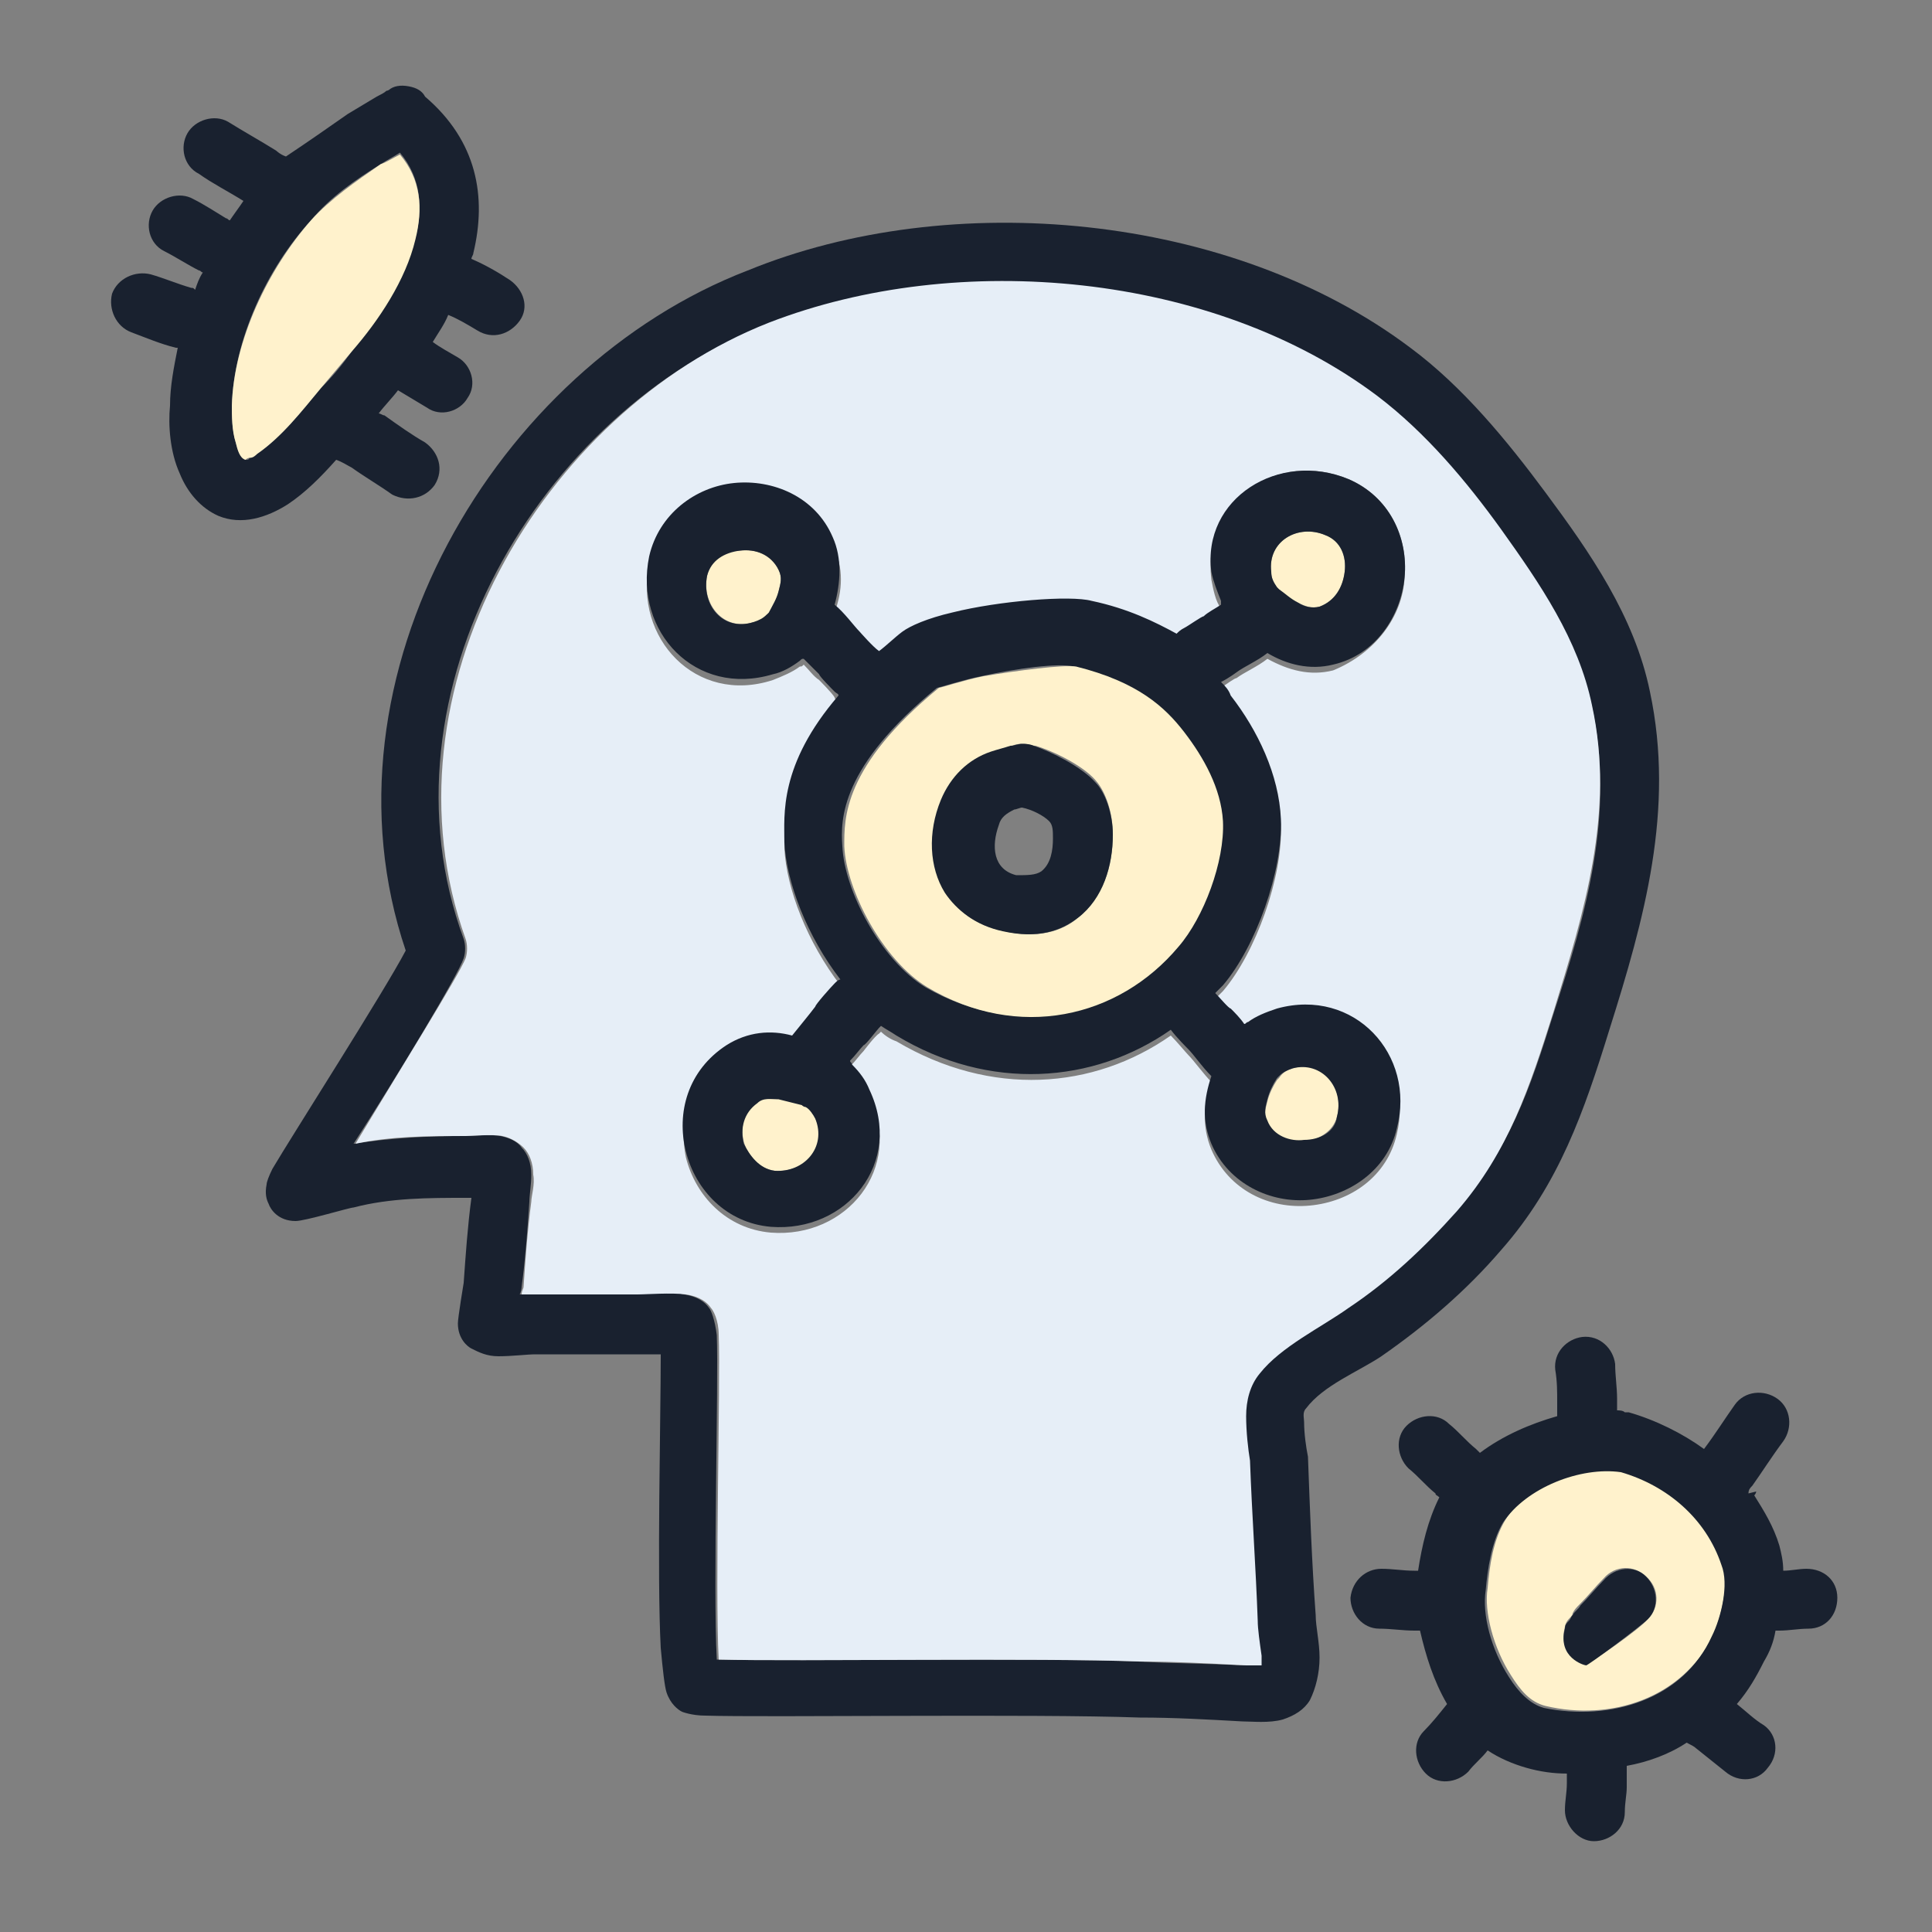 <?xml version="1.0" encoding="utf-8"?>
<!-- Generator: Adobe Illustrator 27.9.6, SVG Export Plug-In . SVG Version: 9.03 Build 54986)  -->
<svg version="1.1" id="Layer_1" xmlns="http://www.w3.org/2000/svg" xmlns:xlink="http://www.w3.org/1999/xlink" x="0px" y="0px"
	 viewBox="0 0 100 100" style="enable-background:new 0 0 100 100;" xml:space="preserve">
<rect x="0" y="0" width="100" height="100" fill="#808080" stroke="none"/>
<style type="text/css">
	.st0{fill:#FFF2CC;}
	.st1{fill:#19212F;}
	.st2{fill:#E6EEF7;}
</style>
<g id="XMLID_00000117642370653540631560000001768762166611780537_">
	<g>
		<path class="st0" d="M89.2,80.9c0.3,1-0.1,2.7-0.5,3.7c-1.6,3.3-5.3,4.5-8.7,3.7c-0.8-0.2-1.3-0.8-1.8-1.6
			c-0.9-1.4-1.4-3.3-1.2-4.5c0.1-1.2,0.3-2.5,0.9-3.5c1.1-1.8,4-3,6.1-2.6h0C86.3,76.9,88.4,78.5,89.2,80.9z M85.3,83.8
			c0.6-0.6,0.6-1.6-0.1-2.2c-0.6-0.6-1.6-0.6-2.2,0.1c-0.4,0.4-0.8,0.9-1.2,1.3c-0.2,0.2-0.3,0.3-0.4,0.5c0,0.1-0.1,0.2-0.2,0.3
			c-0.1,0.1-0.2,0.3-0.2,0.4c-0.4,1.5,1,1.9,1.1,1.9C82.2,86.2,84.9,84.3,85.3,83.8z"/>
		<path class="st0" d="M66.9,55.3c1.6-0.5,2.7,1,2.3,2.5c-0.2,0.8-1,1.2-1.7,1.3c-0.8,0.1-1.6-0.2-1.9-1c-0.2-0.4-0.1-0.7,0-1.1
			c0.1-0.4,0.3-0.8,0.5-1.1c0.1-0.1,0.1-0.1,0.1-0.1C66.4,55.5,66.6,55.4,66.9,55.3z"/>
		<path class="st0" d="M42.2,57.9c0.7,1.5-0.5,2.8-2.1,2.7c-0.8-0.1-1.4-0.8-1.6-1.5c-0.2-0.8,0-1.6,0.7-2.1
			c0.3-0.2,0.7-0.2,1.1-0.2c0.4,0.1,0.8,0.2,1.2,0.3c0.1,0,0.1,0.1,0.2,0.1C41.9,57.4,42.1,57.7,42.2,57.9z"/>
		<path class="st0" d="M40.3,29.5c0.2,0.4,0.1,0.7,0,1.1c-0.1,0.4-0.3,0.8-0.5,1.1c0,0.1-0.1,0.1-0.1,0.1c-0.2,0.2-0.4,0.4-0.7,0.4
			c-1.5,0.5-2.7-0.9-2.4-2.4c0.2-0.8,0.9-1.3,1.7-1.3C39.1,28.4,40,28.7,40.3,29.5z"/>
		<path class="st0" d="M68.6,27.7c0.8,0.3,1.1,1.1,1,1.9c-0.1,0.8-0.5,1.5-1.3,1.8c-0.4,0.1-0.7,0-1.1-0.2c-0.4-0.2-0.7-0.4-1-0.7
			c-0.1-0.1-0.1-0.1-0.1-0.1c-0.2-0.2-0.3-0.5-0.3-0.8C65.6,28,67.2,27.1,68.6,27.7z"/>
		<path class="st1" d="M90.9,77.2c0,0,0,0.1-0.1,0.2c0.5,0.8,1,1.6,1.3,2.6c0.1,0.4,0.2,0.8,0.2,1.3c0.4,0,0.8-0.1,1.2-0.1
			c0.9,0,1.6,0.6,1.6,1.5c0,0.9-0.6,1.6-1.5,1.6c-0.5,0-1,0.1-1.5,0.1c0,0-0.1,0-0.2,0c-0.1,0.6-0.3,1.1-0.6,1.6
			c-0.4,0.8-0.8,1.5-1.4,2.2c0.5,0.4,0.9,0.8,1.4,1.1c0.7,0.5,0.8,1.5,0.2,2.2c-0.5,0.7-1.5,0.8-2.2,0.2c-0.5-0.4-1-0.8-1.5-1.2
			c-0.1-0.1-0.3-0.2-0.5-0.3c-0.9,0.6-2,1-3.1,1.2c0,0.1,0,0.2,0,0.3v0.1c0,0.3,0,0.3,0,0.7c0,0.4-0.1,0.8-0.1,1.3
			c0,0.9-0.8,1.5-1.6,1.5c-0.8,0-1.5-0.8-1.5-1.6c0-0.5,0.1-0.9,0.1-1.4c0-0.3,0-0.3,0-0.5c-0.7,0-1.4-0.1-2.1-0.3
			c-0.7-0.2-1.4-0.5-2-0.9c-0.3,0.4-0.7,0.7-1,1.1c-0.6,0.6-1.6,0.7-2.2,0.1c-0.6-0.6-0.7-1.6-0.1-2.2c0.4-0.4,0.8-0.9,1.2-1.4
			c-0.7-1.2-1.1-2.5-1.4-3.8c-0.1,0-0.2,0-0.3,0c-0.6,0-1.2-0.1-1.8-0.1c-0.9,0-1.5-0.8-1.5-1.6c0.1-0.9,0.8-1.5,1.6-1.5
			c0.6,0,1.1,0.1,1.7,0.1c0,0,0.1,0,0.2,0c0.2-1.3,0.5-2.6,1.1-3.8c-0.1-0.1-0.2-0.1-0.2-0.2c-0.5-0.4-0.9-0.9-1.4-1.3
			c-0.6-0.6-0.7-1.6-0.1-2.2c0.6-0.6,1.6-0.7,2.2-0.1c0.5,0.4,0.9,0.9,1.4,1.3c0.1,0.1,0.1,0.1,0.2,0.2c1.2-0.9,2.6-1.5,4-1.9
			c0-0.2,0-0.3,0-0.3s0,0.2,0,0.2c0-0.2,0-0.4,0-0.6c0-0.6,0-1.1-0.1-1.7c-0.1-0.9,0.6-1.6,1.4-1.7c0.9-0.1,1.6,0.6,1.7,1.4
			c0,0.6,0.1,1.2,0.1,1.8c0,0.2,0,0.4,0,0.6c0.1,0,0.3,0,0.4,0.1c0.1,0,0.1,0,0.2,0c1.4,0.4,2.8,1.1,3.9,1.9
			c0.6-0.8,1.1-1.6,1.6-2.3c0.5-0.7,1.5-0.8,2.2-0.3c0.7,0.5,0.8,1.5,0.3,2.2c-0.6,0.8-1.1,1.6-1.6,2.3c-0.1,0.1-0.2,0.2-0.2,0.4
			C90.9,77.2,90.9,77.2,90.9,77.2z M88.6,84.7c0.5-1,0.9-2.7,0.5-3.7c-0.8-2.4-2.8-4.1-5.2-4.8h0c-2.1-0.3-4.9,0.8-6.1,2.6
			c-0.6,1-0.8,2.4-0.9,3.5c-0.2,1.3,0.3,3.1,1.2,4.5c0.5,0.8,1.1,1.4,1.8,1.6C83.3,89.1,87.1,88,88.6,84.7z"/>
		<path class="st1" d="M34.2,70.1c-0.5,0-0.9,0-1.1,0h-5.4c-0.4,0-1.2,0.1-1.9,0.1c-0.6,0-1-0.2-1.4-0.4c-0.2-0.1-0.7-0.5-0.7-1.3
			c0-0.3,0.3-2.1,0.3-2.1c0.1-1.4,0.2-2.9,0.4-4.4c-0.1,0-0.2,0-0.3,0c-1.9,0-3.9,0-5.8,0.5c-0.2,0-2.5,0.7-3,0.7
			c-0.9,0-1.3-0.6-1.4-0.9c-0.1-0.2-0.2-0.5-0.1-1c0-0.1,0.1-0.4,0.3-0.8c1-1.7,5.8-9.2,6.9-11.3c-4.8-14.2,4.7-30.2,17.7-35.2
			C49.2,9.7,63.7,11,73,18c2.7,2,5,4.8,7,7.5c2.3,3.1,4.6,6.4,5.4,10.3c1.3,6.1-0.3,11.8-2.1,17.5c-1.3,4.2-2.6,8-5.6,11.4
			c-1.8,2.1-3.9,3.9-6.2,5.5c-1.2,0.8-3,1.5-3.9,2.7c-0.2,0.2-0.1,0.5-0.1,0.7c0,0.6,0.1,1.3,0.2,1.8c0.1,2.7,0.2,5.5,0.4,8.2
			c0,0.6,0.2,1.4,0.2,2.2c0,0.8-0.2,1.6-0.5,2.2c-0.3,0.5-0.8,0.8-1.4,1c-0.7,0.2-1.6,0.1-2.1,0.1c-1.8-0.1-3.5-0.2-5.3-0.2
			c-5.5-0.2-19.4,0-22.5-0.1c-0.7,0-1.2-0.2-1.2-0.2c-0.2-0.1-0.6-0.4-0.8-1c-0.1-0.3-0.2-1.2-0.3-2.3C34,81.6,34.2,73.4,34.2,70.1z
			 M80.4,52.5c1.7-5.2,3.2-10.4,2-15.9c-0.7-3.4-2.8-6.3-4.8-9.1c-1.9-2.5-3.9-5-6.4-6.9c-8.5-6.4-21.7-7.6-31.5-3.8
			C28,21.3,19.3,35.8,24,48.6c0.1,0.3,0.1,0.7,0,1c-0.3,0.9-3.5,6.2-5.7,9.6c1.9-0.3,3.8-0.4,5.7-0.4c0.3,0,1.4-0.1,1.9,0
			c0.5,0.1,0.9,0.3,1.1,0.6c0.3,0.3,0.5,0.8,0.5,1.4c0,0.5-0.1,1.1-0.1,1.4c-0.1,1.5-0.2,2.9-0.4,4.4c0,0,0,0.2-0.1,0.4
			c0.3,0,0.5,0,0.6,0h5.4c0.3,0,1.8-0.2,2.5,0c0.7,0.1,1.1,0.4,1.3,0.7c0.1,0.1,0.3,0.6,0.4,1.4c0.1,2.4-0.2,13.1,0,16.8
			c4,0.1,16.6-0.1,21.8,0.1c1.8,0.1,3.6,0.1,5.4,0.2c0.2,0,0.5,0,0.8,0c0-0.2,0-0.3,0-0.5c0-0.6-0.1-1.3-0.2-1.8
			c-0.1-2.8-0.3-5.5-0.4-8.3c0-0.7-0.2-1.6-0.2-2.3c0-0.8,0.3-1.6,0.7-2.2c1.1-1.4,3.2-2.4,4.6-3.4c2.1-1.4,3.9-3.1,5.6-5
			C78.1,59.7,79.2,56.3,80.4,52.5z"/>
		<path class="st1" d="M85.2,81.6c0.6,0.6,0.7,1.6,0.1,2.2c-0.4,0.4-3.1,2.4-3.2,2.4c-0.1,0-1.5-0.4-1.1-1.9c0-0.2,0.1-0.3,0.2-0.4
			c0.1-0.1,0.1-0.2,0.2-0.3c0.1-0.2,0.3-0.3,0.4-0.5c0.4-0.4,0.8-0.9,1.2-1.3C83.6,81.1,84.6,81,85.2,81.6z"/>
		<path class="st2" d="M82.4,36.5c1.2,5.5-0.4,10.7-2,15.9c-1.2,3.8-2.3,7.2-5,10.3c-1.7,1.9-3.5,3.6-5.6,5c-1.4,1-3.5,2-4.6,3.4
			c-0.5,0.6-0.7,1.4-0.7,2.2c0,0.8,0.1,1.7,0.2,2.3c0.1,2.8,0.3,5.5,0.4,8.3c0,0.4,0.1,1.1,0.2,1.8c0,0.1,0,0.3,0,0.5
			c-0.3,0-0.6,0-0.8,0C62.6,86.1,60.8,86,59,86c-5.2-0.2-17.7,0-21.8-0.1c-0.2-3.7,0.1-14.4,0-16.8c0-0.8-0.3-1.3-0.4-1.4
			c-0.2-0.3-0.6-0.6-1.3-0.7c-0.7-0.1-2.1,0-2.5,0h-5.4c-0.1,0-0.4,0-0.6,0c0-0.2,0.1-0.3,0.1-0.4c0.1-1.5,0.2-2.9,0.4-4.4
			c0-0.3,0.2-0.9,0.1-1.4c0-0.6-0.2-1.1-0.5-1.4c-0.2-0.2-0.6-0.5-1.1-0.6c-0.5-0.1-1.6,0-1.9,0c-1.9,0-3.8,0-5.7,0.4
			c2.1-3.5,5.4-8.8,5.7-9.6c0.1-0.3,0.1-0.7,0-1c-4.6-12.8,4-27.3,15.7-31.9c9.8-3.8,23-2.6,31.5,3.8c2.5,1.9,4.6,4.4,6.4,6.9
			C79.7,30.2,81.7,33.1,82.4,36.5z M72.7,29.9c0.2-2.1-0.8-4.2-2.9-5.1c-3.6-1.5-7.6,1-7.1,5.2c0.1,0.5,0.2,1.1,0.5,1.5
			c0,0.1,0,0.1,0,0.2c-0.4,0.2-0.7,0.4-0.9,0.6c-0.1,0-0.8,0.5-1,0.6c-0.1,0.1-0.3,0.2-0.4,0.3c-1.1-0.7-2.5-1.3-4.4-1.7
			c-1.1-0.3-4.7,0.1-7.2,0.6c-1.3,0.3-2.2,0.7-2.6,1c-0.4,0.3-0.8,0.7-1.2,1c-0.2-0.3-0.9-1-1-1c-0.3-0.3-0.8-0.9-1.3-1.4
			c0.4-1.1,0.5-2.3-0.1-3.5c-0.9-2.1-3.1-3-5.1-2.8c-2,0.2-4,1.6-4.4,3.8C32.8,33,36,36.5,40,35.2c0.5-0.2,1-0.4,1.4-0.7
			c0.1,0,0.1,0,0.2-0.1c0.3,0.3,0.5,0.6,0.8,0.8c0,0,0.7,0.7,0.8,0.9c0,0.1,0.1,0.1,0.2,0.2c-3,3.6-2.8,6.1-2.8,7.6
			c0.1,2.1,1.2,4.9,2.9,7.1c-0.1,0.1-0.2,0.2-0.3,0.2c-0.2,0.2-0.9,1.1-1,1.2c-0.3,0.4-0.8,0.9-1.2,1.5c-1.2-0.2-2.4-0.1-3.4,0.5
			c-1.9,1.2-2.5,3.5-2.1,5.5c0.5,2,2.1,3.7,4.4,3.9c3.9,0.3,6.9-3.3,5.1-7.1c-0.2-0.5-0.5-0.9-0.9-1.3c0-0.1-0.1-0.1-0.1-0.2
			c0.3-0.3,0.5-0.6,0.7-0.8c0,0,0.6-0.8,0.8-0.9c0,0,0.1-0.1,0.1-0.1c0.2,0.2,0.5,0.4,0.8,0.5c4.9,2.9,10.2,2.5,14.2-0.3
			c0.3,0.3,0.8,0.9,0.9,1c0.3,0.3,0.8,1,1.2,1.4c-0.4,1.1-0.5,2.3,0,3.5c0.9,2.1,3,3.1,5.1,2.9c2.1-0.2,4-1.5,4.5-3.7
			c0.9-3.8-2.2-7.3-6.2-6.2c-0.5,0.1-1,0.4-1.5,0.7c-0.1,0-0.1,0-0.2,0.1c-0.3-0.3-0.5-0.6-0.7-0.8c0,0-0.6-0.6-0.8-0.8
			c0.1-0.1,0.3-0.3,0.4-0.4c1.7-2,3.1-5.9,3-8.6c-0.1-2.3-1.2-4.6-2.6-6.4c-0.2-0.2-0.3-0.4-0.5-0.7c0.3-0.2,0.7-0.5,0.8-0.5
			c0.4-0.3,1.1-0.6,1.6-1c1.1,0.6,2.2,0.9,3.4,0.6C71.2,33.8,72.6,31.9,72.7,29.9z"/>
		<path class="st1" d="M69.8,24.8c2.1,0.9,3.1,3,2.9,5.1c-0.2,2-1.5,4-3.7,4.5c-1.2,0.3-2.4,0-3.4-0.6c-0.5,0.4-1.2,0.7-1.6,1
			c0,0-0.4,0.3-0.8,0.5c0.2,0.2,0.4,0.4,0.5,0.7c1.4,1.8,2.5,4.1,2.6,6.4c0.1,2.7-1.3,6.6-3,8.6c-0.1,0.1-0.3,0.3-0.4,0.4
			c0.2,0.2,0.7,0.8,0.8,0.8c0.2,0.2,0.5,0.5,0.7,0.8c0.1,0,0.1-0.1,0.2-0.1c0.4-0.3,0.9-0.5,1.5-0.7c4-1.1,7.2,2.4,6.2,6.2
			c-0.5,2.2-2.5,3.5-4.5,3.7c-2,0.2-4.2-0.8-5.1-2.9c-0.5-1.2-0.4-2.3,0-3.5c-0.5-0.5-0.9-1.1-1.2-1.4c-0.1-0.1-0.6-0.6-0.9-1
			c-4,2.8-9.4,3.2-14.2,0.3c-0.3-0.2-0.5-0.3-0.8-0.5c0,0-0.1,0.1-0.1,0.1c-0.1,0.1-0.7,0.9-0.8,0.9c-0.2,0.2-0.4,0.5-0.7,0.8
			c0,0.1,0.1,0.1,0.1,0.2c0.4,0.4,0.7,0.8,0.9,1.3c1.8,3.8-1.2,7.4-5.1,7.1c-2.3-0.2-3.9-1.9-4.4-3.9c-0.5-2,0.1-4.2,2.1-5.5
			c1.1-0.7,2.3-0.8,3.4-0.5c0.4-0.5,0.9-1.1,1.2-1.5c0-0.1,0.8-1,1-1.2c0.1-0.1,0.2-0.2,0.3-0.2c-1.7-2.2-2.8-5-2.9-7.1
			c0-1.4-0.3-4,2.8-7.6c0-0.1-0.1-0.1-0.2-0.2c-0.1-0.1-0.8-0.8-0.8-0.9c-0.2-0.2-0.5-0.5-0.8-0.8c-0.1,0-0.1,0-0.2,0.1
			c-0.4,0.3-0.9,0.6-1.4,0.7c-4,1.2-7.2-2.2-6.4-6.1c0.5-2.2,2.4-3.6,4.4-3.8c2-0.2,4.2,0.7,5.1,2.8c0.5,1.1,0.4,2.4,0.1,3.5
			c0.5,0.4,1,1.1,1.3,1.4c0,0,0.7,0.8,1,1c0.4-0.3,0.8-0.7,1.2-1c0.4-0.3,1.3-0.7,2.6-1c2.4-0.6,6.1-0.9,7.2-0.6
			c1.9,0.4,3.3,1.1,4.4,1.7c0.1-0.1,0.2-0.2,0.4-0.3c0.2-0.1,0.9-0.6,1-0.6c0.2-0.2,0.6-0.4,0.9-0.6c0-0.1,0-0.1,0-0.2
			c-0.2-0.5-0.4-1-0.5-1.5C62.2,25.8,66.2,23.3,69.8,24.8z M69.6,29.6c0.1-0.8-0.2-1.6-1-1.9c-1.4-0.6-3,0.3-2.8,1.9
			c0,0.3,0.1,0.5,0.3,0.8c0,0,0.1,0.1,0.1,0.1c0.3,0.2,0.6,0.5,1,0.7c0.3,0.2,0.7,0.3,1.1,0.2C69.1,31.1,69.5,30.4,69.6,29.6z
			 M69.2,57.8c0.4-1.5-0.8-2.9-2.3-2.5c-0.3,0.1-0.5,0.2-0.7,0.4c0,0-0.1,0.1-0.1,0.1c-0.2,0.3-0.4,0.7-0.5,1.1
			c-0.1,0.4-0.2,0.7,0,1.1c0.3,0.8,1.2,1.1,1.9,1C68.3,59,69.1,58.6,69.2,57.8z M60.9,49c1.3-1.5,2.4-4.4,2.3-6.5c0-1.7-1-3.3-2-4.6
			c-1-1.3-2.4-2.6-5.6-3.4c-0.8-0.2-3,0.1-4.8,0.5c-1,0.2-2.2,0.6-2.3,0.6c-5,4.1-5,6.8-4.9,8.2c0.1,2.3,2,5.9,4.3,7.3
			C52.6,53.8,57.8,52.7,60.9,49z M40.1,60.6c1.5,0.1,2.7-1.2,2.1-2.7c-0.1-0.2-0.3-0.5-0.5-0.6c0,0-0.1,0-0.2-0.1
			c-0.4-0.1-0.8-0.2-1.2-0.3c-0.4,0-0.8-0.1-1.1,0.2c-0.7,0.5-0.9,1.3-0.7,2.1C38.8,59.8,39.3,60.5,40.1,60.6z M40.3,30.6
			c0.1-0.4,0.2-0.7,0-1.1c-0.4-0.8-1.2-1.1-2-1c-0.8,0.1-1.5,0.5-1.7,1.3c-0.3,1.5,0.8,2.9,2.4,2.4c0.3-0.1,0.5-0.2,0.7-0.4
			c0,0,0.1-0.1,0.1-0.1C40,31.3,40.2,31,40.3,30.6z"/>
		<path class="st0" d="M63.3,42.5c0.1,2.1-1,5-2.3,6.5c-3.1,3.7-8.3,4.9-13,2.1c-2.3-1.4-4.2-5-4.3-7.3c0-1.4-0.1-4.1,4.9-8.2
			c0.1,0,1.3-0.4,2.3-0.6c1.8-0.3,4.1-0.6,4.8-0.5c3.2,0.8,4.6,2.1,5.6,3.4C62.3,39.2,63.2,40.8,63.3,42.5z M55.8,47.5
			c1.3-1,1.8-2.7,1.8-4.3c0-1.2-0.4-2.2-0.8-2.7c-0.6-0.8-2.2-1.6-3.2-1.9v0c-0.2,0-0.4-0.1-0.6-0.1c-0.2,0-0.4,0-0.6,0.1
			c-0.3,0.1-0.7,0.2-1,0.3c-1.2,0.5-2.1,1.3-2.6,2.5c-0.7,1.7-0.6,3.5,0.2,4.8c0.6,1,1.5,1.7,3,2C53.7,48.6,55,48.2,55.8,47.5z"/>
		<path class="st1" d="M57.6,43.2c0,1.6-0.5,3.3-1.8,4.3c-0.9,0.7-2.1,1.1-3.9,0.7c-1.4-0.3-2.4-1.1-3-2c-0.8-1.3-0.9-3.1-0.2-4.8
			c0.5-1.2,1.4-2.1,2.6-2.5c0.3-0.1,0.7-0.2,1-0.3c0.2,0,0.4-0.1,0.6-0.1c0.1,0,0.4,0,0.6,0.1v0c0.9,0.3,2.5,1.1,3.2,1.9
			C57.2,41,57.6,42.1,57.6,43.2z M53.9,45.1c0.5-0.4,0.6-1.1,0.6-1.7c0-0.4,0-0.7-0.2-0.9c-0.3-0.3-0.9-0.6-1.4-0.7
			c-0.1,0-0.3,0.1-0.4,0.1c-0.4,0.2-0.7,0.4-0.8,0.8c-0.4,1.1-0.3,2.3,0.9,2.6C53.2,45.3,53.6,45.3,53.9,45.1z"/>
		<path class="st1" d="M26.4,14.5c0.7,0.5,1,1.4,0.5,2.1c-0.5,0.7-1.4,1-2.2,0.5c-0.5-0.3-1-0.6-1.5-0.8c-0.2,0.5-0.5,0.9-0.8,1.4
			c0.4,0.3,0.8,0.5,1.3,0.8c0.7,0.4,1,1.4,0.5,2.1c-0.4,0.7-1.4,1-2.1,0.5c-0.5-0.3-1-0.6-1.5-0.9l0,0c0,0,0,0,0,0
			c-0.3,0.4-0.7,0.8-1,1.2c0.1,0,0.2,0.1,0.3,0.1c0.7,0.5,1.4,1,2.1,1.4c0.7,0.5,1,1.4,0.5,2.2c-0.5,0.7-1.4,0.9-2.2,0.5
			c-0.7-0.5-1.4-0.9-2.1-1.4c-0.2-0.1-0.5-0.3-0.8-0.4c-0.8,0.9-1.6,1.7-2.5,2.3c-1.1,0.7-2.4,1.1-3.6,0.6c-0.9-0.4-1.6-1.2-2-2.2
			c-0.5-1.1-0.6-2.5-0.5-3.5c0-1,0.2-2,0.4-3c0,0-0.1,0-0.1,0c-0.8-0.2-1.5-0.5-2.3-0.8c-0.8-0.3-1.2-1.2-1-2c0.3-0.8,1.2-1.2,2-1
			c0.7,0.2,1.4,0.5,2.1,0.7c0.1,0,0.1,0,0.2,0.1c0.1-0.3,0.2-0.6,0.4-0.9c-0.1,0-0.1-0.1-0.2-0.1c-0.6-0.3-1.2-0.7-1.8-1
			c-0.8-0.4-1-1.4-0.6-2.1c0.4-0.7,1.4-1,2.1-0.6c0.6,0.3,1.2,0.7,1.7,1c0.1,0,0.1,0.1,0.2,0.1c0.2-0.3,0.5-0.7,0.7-1
			c-0.8-0.5-1.6-0.9-2.3-1.4c-0.8-0.4-1-1.4-0.6-2.1c0.4-0.7,1.4-1,2.1-0.6c0.8,0.5,1.7,1,2.5,1.5c0,0,0.2,0.2,0.5,0.3
			C16,7.3,17,6.6,18,5.9c0.5-0.3,1-0.6,1.5-0.9c0.2-0.1,0.4-0.2,0.5-0.3c0,0,0.1,0,0.2-0.1c0.3-0.2,0.7-0.2,1.1-0.1
			C21.7,4.6,21.9,4.8,22,5c2.7,2.3,3.2,5.2,2.5,8.1c0,0.1-0.1,0.2-0.1,0.3C25.1,13.7,25.8,14.1,26.4,14.5z M21.5,12.3
			c0.4-1.5,0.3-3.1-0.8-4.4c-0.3,0.2-0.7,0.4-1,0.6c-1.3,0.8-2.6,1.7-3.6,2.9c-2.3,2.5-4,6.2-4.1,9.6c0,0.5,0,1.2,0.2,1.9
			c0.1,0.4,0.2,0.7,0.5,0.9c0.1,0,0.2,0,0.2-0.1c0.1-0.1,0.3-0.1,0.4-0.2c1.3-0.9,2.3-2.2,3.3-3.4c0.6-0.6,1.1-1.2,1.6-1.9
			C19.5,16.5,21,14.4,21.5,12.3z"/>
		<path class="st0" d="M20.7,8c1.1,1.3,1.2,2.8,0.8,4.4c-0.5,2.1-1.9,4.2-3.3,5.8c-0.5,0.6-1.1,1.3-1.6,1.9c-1,1.2-2,2.5-3.3,3.4
			c-0.1,0.1-0.2,0.2-0.4,0.2c-0.1,0-0.2,0.1-0.2,0.1c-0.3-0.1-0.4-0.5-0.5-0.9c-0.2-0.6-0.2-1.4-0.2-1.9c0.1-3.4,1.9-7.1,4.1-9.6
			c1-1.1,2.3-2,3.6-2.9C20,8.4,20.3,8.2,20.7,8z"/>
	</g>
	<g>
	</g>
</g>
</svg>
